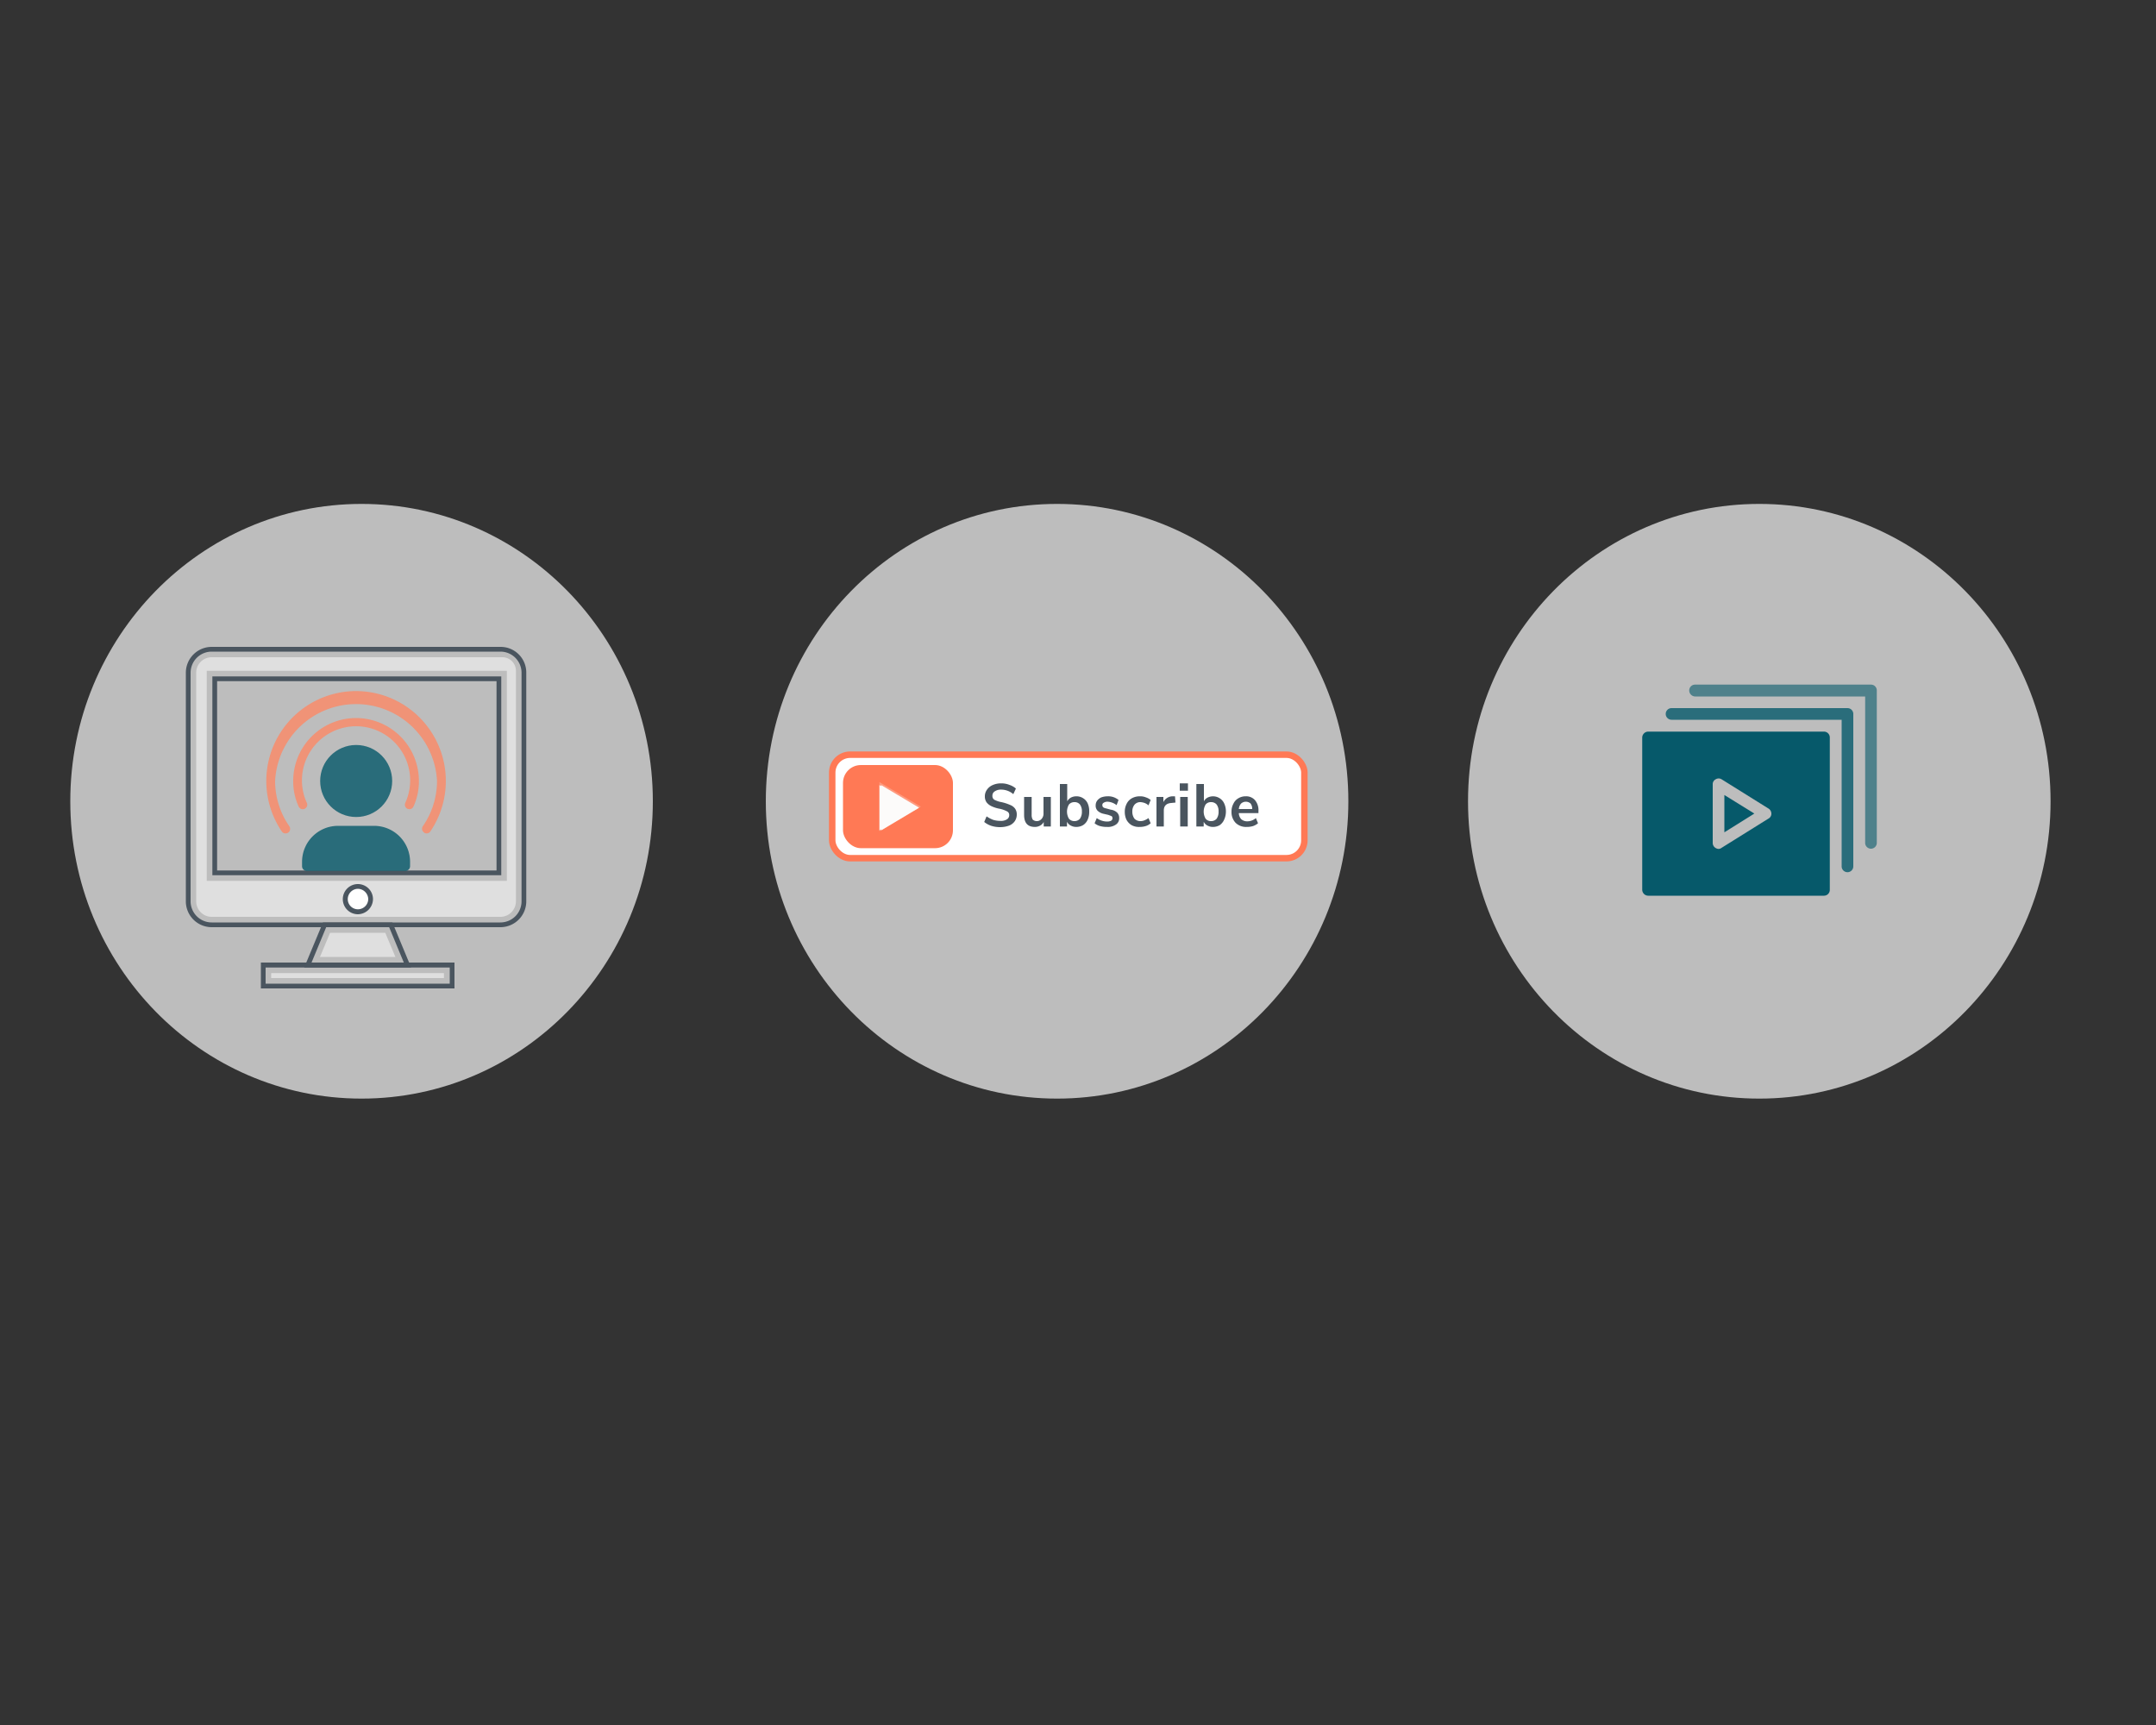 <?xml version="1.0" encoding="UTF-8"?> <svg xmlns="http://www.w3.org/2000/svg" id="Layer_1" data-name="Layer 1" viewBox="0 0 1000 800"><rect x="0" y="0" width="1000" height="800" fill="#333333" stroke="none"/><defs><style>.cls-1{fill:#eaeaea;opacity:0.75;}.cls-2,.cls-9{fill:#fff;}.cls-2{stroke:#ff7955;stroke-miterlimit:10;stroke-width:3px;}.cls-3{fill:#4a555f;}.cls-4{fill:#ff7955;}.cls-11,.cls-5,.cls-6,.cls-7{fill:#06596a;}.cls-6{opacity:0.8;}.cls-7{opacity:0.6;}.cls-8{fill:#dfdfdf;}.cls-10,.cls-11{opacity:0.9;}.cls-12{fill:#f58e6f;}.cls-13{fill:#fcfbfa;}.cls-14{opacity:0.25;}</style></defs><title>OUW_SP_YouTube</title><ellipse class="cls-1" cx="490.3" cy="371.6" rx="135.1" ry="137.9"></ellipse><rect class="cls-2" x="386" y="350" width="219" height="48" rx="8.3"></rect><path class="cls-3" d="M459.8,383a10.4,10.4,0,0,1-3.3-1.8l1.1-2.6a14.6,14.6,0,0,0,3,1.6,11.6,11.6,0,0,0,3.4.5,5.1,5.1,0,0,0,3-.7,2.2,2.2,0,0,0,1.1-2,1.8,1.8,0,0,0-1-1.7,13,13,0,0,0-3.3-1.2,15,15,0,0,1-3.9-1.2,6.2,6.2,0,0,1-2.3-1.8,4.7,4.7,0,0,1-.8-2.8,5.2,5.2,0,0,1,1-3.1,6.1,6.1,0,0,1,2.6-2.1,9.3,9.3,0,0,1,3.9-.8,10,10,0,0,1,3.9.7,8.7,8.7,0,0,1,3,1.7l-1.2,2.6a8.7,8.7,0,0,0-5.7-2.1,5,5,0,0,0-2.9.8,2.3,2.3,0,0,0-1.1,2.1,2,2,0,0,0,.9,1.8,11.4,11.4,0,0,0,3.3,1.1,20.9,20.9,0,0,1,4,1.3,5.1,5.1,0,0,1,2.3,1.7,4.6,4.6,0,0,1,.8,2.7,5.4,5.4,0,0,1-.9,3.1,5.8,5.8,0,0,1-2.7,2.1,12.1,12.1,0,0,1-4.1.7A13.5,13.5,0,0,1,459.8,383Z"></path><path class="cls-3" d="M487.4,369.6v13.7h-3.3v-2.1a4,4,0,0,1-1.7,1.7,4.8,4.8,0,0,1-2.4.6c-3.3,0-5-1.8-5-5.6v-8.3h3.5v8.3a4.2,4.2,0,0,0,.5,2.2,2.9,2.9,0,0,0,4.1-.3,3.6,3.6,0,0,0,.9-2.6v-7.6Z"></path><path class="cls-3" d="M502.4,370.2a5.5,5.5,0,0,1,2.1,2.4,8.7,8.7,0,0,1,.7,3.7,8.9,8.9,0,0,1-.7,3.8,5.6,5.6,0,0,1-2.2,2.6,6.1,6.1,0,0,1-3,.8,5.3,5.3,0,0,1-2.6-.6,3.9,3.9,0,0,1-1.8-1.8v2.2h-3.3V363.6H495v8a4.6,4.6,0,0,1,1.7-1.7,5.5,5.5,0,0,1,2.6-.6A5.6,5.6,0,0,1,502.4,370.2Zm-1.5,9.5a5.5,5.5,0,0,0,.9-3.4,5.1,5.1,0,0,0-.9-3.2,3.1,3.1,0,0,0-2.5-1.1,3.3,3.3,0,0,0-2.6,1.1,6.5,6.5,0,0,0,0,6.6,3.3,3.3,0,0,0,2.6,1.1A3.3,3.3,0,0,0,500.9,379.7Z"></path><path class="cls-3" d="M510.2,383.1a6.6,6.6,0,0,1-2.5-1.3l1-2.4a8.2,8.2,0,0,0,4.9,1.6,4,4,0,0,0,1.8-.4,1.4,1.4,0,0,0,.6-1.1,1.3,1.3,0,0,0-.4-1l-1.6-.6-2.2-.5a5.7,5.7,0,0,1-2.7-1.4,3.3,3.3,0,0,1-.9-2.5,3.6,3.6,0,0,1,.7-2.2,4.9,4.9,0,0,1,1.9-1.5,8.8,8.8,0,0,1,2.9-.5,7.4,7.4,0,0,1,5.1,1.7l-.9,2.4a7.4,7.4,0,0,0-4.2-1.6,3.2,3.2,0,0,0-1.8.5,1.1,1.1,0,0,0-.6,1.1,1.3,1.3,0,0,0,.4,1,3.2,3.2,0,0,0,1.3.5l2.2.6a5.3,5.3,0,0,1,3,1.4,3.5,3.5,0,0,1,.9,2.5,3.4,3.4,0,0,1-1.5,3,6.4,6.4,0,0,1-4.1,1.1A11.5,11.5,0,0,1,510.2,383.1Z"></path><path class="cls-3" d="M524.9,382.7a6.4,6.4,0,0,1-2.4-2.5,8.4,8.4,0,0,1-.8-3.7,7.9,7.9,0,0,1,.9-3.8,5.8,5.8,0,0,1,2.4-2.5,7.5,7.5,0,0,1,3.7-.9,6.9,6.9,0,0,1,2.8.5,6.6,6.6,0,0,1,2.2,1.2l-1,2.5a5.8,5.8,0,0,0-1.8-1.1,7.2,7.2,0,0,0-1.9-.4,3.5,3.5,0,0,0-2.8,1.2,4.9,4.9,0,0,0-1,3.2,5.4,5.4,0,0,0,1,3.3,3.8,3.8,0,0,0,2.8,1.1,4.6,4.6,0,0,0,1.9-.4,8.1,8.1,0,0,0,1.8-1l1,2.4a5.8,5.8,0,0,1-2.3,1.3,9,9,0,0,1-2.8.4A7,7,0,0,1,524.9,382.7Z"></path><path class="cls-3" d="M545.2,372.2l-2,.2c-2.3.2-3.4,1.4-3.4,3.5v7.4h-3.4V369.6h3.2V372a4.8,4.8,0,0,1,4.3-2.7H545Z"></path><path class="cls-3" d="M547.2,363.3H551v3.4h-3.8Zm.2,20V369.6h3.5v13.7Z"></path><path class="cls-3" d="M565.7,370.2a5.5,5.5,0,0,1,2.1,2.4,8.7,8.7,0,0,1,.8,3.7,8.9,8.9,0,0,1-.8,3.8,6.1,6.1,0,0,1-2.1,2.6,6.2,6.2,0,0,1-3.1.8,5.1,5.1,0,0,1-2.5-.6,3.9,3.9,0,0,1-1.8-1.8v2.2h-3.4V363.6h3.5v8a4,4,0,0,1,1.7-1.7,5.7,5.7,0,0,1,5.6.3Zm-1.4,9.5a5.5,5.5,0,0,0,.9-3.4,5.1,5.1,0,0,0-.9-3.2,3.3,3.3,0,0,0-2.6-1.1,3.1,3.1,0,0,0-2.5,1.1,6.5,6.5,0,0,0,0,6.6,3.1,3.1,0,0,0,2.5,1.1A3.3,3.3,0,0,0,564.3,379.7Z"></path><path class="cls-3" d="M583.7,377.1h-9.1a4.3,4.3,0,0,0,1.1,2.8,4.1,4.1,0,0,0,2.8,1,6,6,0,0,0,4-1.5l1,2.4a7.3,7.3,0,0,1-2.3,1.3,9.7,9.7,0,0,1-2.9.4,6.9,6.9,0,0,1-5.2-1.9,7.2,7.2,0,0,1-1.9-5.2,7.5,7.5,0,0,1,.9-3.7,5.6,5.6,0,0,1,2.3-2.5,6.4,6.4,0,0,1,3.4-.9,5.4,5.4,0,0,1,4.3,1.8,7.2,7.2,0,0,1,1.6,5Zm-8.1-4.4a4.4,4.4,0,0,0-1,2.5h6.2a4,4,0,0,0-.8-2.6,3.3,3.3,0,0,0-4.4.1Z"></path><rect class="cls-4" x="391" y="354.8" width="51" height="38.56" rx="8.3"></rect><ellipse class="cls-1" cx="167.7" cy="371.6" rx="135.1" ry="137.9"></ellipse><ellipse class="cls-1" cx="816" cy="371.6" rx="135.1" ry="137.9"></ellipse><polygon class="cls-5" points="799.8 386 813.7 377.3 799.8 368.7 799.8 386"></polygon><path class="cls-5" d="M846,339.3H764.5a2.8,2.8,0,0,0-2.8,2.7v70.7a2.8,2.8,0,0,0,2.8,2.7H846a2.7,2.7,0,0,0,2.7-2.7V342A2.7,2.7,0,0,0,846,339.3Zm-25.7,40.3-21.8,13.6a2.4,2.4,0,0,1-1.4.5,2.8,2.8,0,0,1-1.3-.4,2.7,2.7,0,0,1-1.4-2.4V363.7a2.5,2.5,0,0,1,1.4-2.3,2.6,2.6,0,0,1,2.7,0L820.3,375a2.8,2.8,0,0,1,1.3,2.3A2.5,2.5,0,0,1,820.3,379.6Z"></path><path class="cls-6" d="M856.9,328.4H775.3a2.7,2.7,0,1,0,0,5.4h78.9v68a2.7,2.7,0,0,0,5.4,0V331.1A2.7,2.7,0,0,0,856.9,328.4Z"></path><path class="cls-7" d="M867.8,317.5H786.2a2.7,2.7,0,0,0-2.7,2.7,2.8,2.8,0,0,0,2.7,2.8h78.9v67.9a2.7,2.7,0,1,0,5.4,0V320.2A2.7,2.7,0,0,0,867.8,317.5Z"></path><path class="cls-3" d="M232.1,430H98.2a12,12,0,0,1-12-12V312a12,12,0,0,1,12-12h134a11.9,11.9,0,0,1,11.9,11.9V418A12,12,0,0,1,232.1,430ZM98.2,302.2a9.8,9.8,0,0,0-9.8,9.8V418a9.8,9.8,0,0,0,9.8,9.8H232.1a9.8,9.8,0,0,0,9.8-9.8V311.9a9.8,9.8,0,0,0-9.7-9.7Z"></path><path class="cls-3" d="M232.5,405.9H98.5V313.7h134Zm-131.8-2.2H230.3V315.9H100.7Z"></path><path class="cls-8" d="M98.2,304.8A7.2,7.2,0,0,0,91,312V418a7.2,7.2,0,0,0,7.2,7.2H232.1a7.2,7.2,0,0,0,7.2-7.2V311.1h0a6.3,6.3,0,0,0-6.3-6.3ZM235.1,408.5H95.9V311.1H235.1Z"></path><path class="cls-3" d="M190.7,448.7H141.1l8.7-20.9H182Zm-46.2-2.3h42.8L180.5,430H151.3Z"></path><polygon class="cls-8" points="148.4 443.8 153.1 432.6 178.7 432.6 183.4 443.8 148.4 443.8"></polygon><path class="cls-3" d="M210.8,458.4H121v-12h89.8Zm-87.6-2.2h85.4v-7.5H123.2Z"></path><rect class="cls-8" x="164.8" y="412.4" width="2.3" height="80.13" transform="translate(618.3 286.5) rotate(90)"></rect><circle class="cls-9" cx="166" cy="417" r="5.9" transform="translate(-278 482.8) rotate(-76.7)"></circle><path class="cls-3" d="M166,424a7,7,0,1,1,7-7A7.1,7.1,0,0,1,166,424Zm0-11.8a4.8,4.8,0,0,0-4.7,4.8,4.7,4.7,0,0,0,4.7,4.7,4.8,4.8,0,0,0,4.8-4.7A4.9,4.9,0,0,0,166,412.2Z"></path><g class="cls-10"><circle class="cls-11" cx="165.2" cy="362.2" r="16.7"></circle><path class="cls-12" d="M165.2,333A29.2,29.2,0,0,0,136,362.2a28.1,28.1,0,0,0,2.5,11.8,2.1,2.1,0,0,0,2.8,1.1,2.1,2.1,0,0,0,1-2.8,25.1,25.1,0,1,1,45.7,0,2.1,2.1,0,0,0,1,2.8l.9.2a2.2,2.2,0,0,0,1.9-1.3,28.1,28.1,0,0,0,2.5-11.8A29.2,29.2,0,0,0,165.2,333Z"></path><path class="cls-12" d="M165.2,320.5a41.7,41.7,0,0,0-34.5,65.1,2.1,2.1,0,0,0,3.5-2.4,36.8,36.8,0,0,1-6.6-21,37.6,37.6,0,0,1,75.1,0,36.8,36.8,0,0,1-6.6,21,2.1,2.1,0,0,0,.6,2.9,1.5,1.5,0,0,0,1.1.4,2.1,2.1,0,0,0,1.8-.9,41.7,41.7,0,0,0-34.4-65.1Z"></path><path class="cls-11" d="M173.5,383H156.8a16.7,16.7,0,0,0-16.7,16.7v2.1a2.2,2.2,0,0,0,2.1,2.1h45.9a2.2,2.2,0,0,0,2.1-2.1v-2.1A16.7,16.7,0,0,0,173.5,383Z"></path></g><path class="cls-13" d="M407.9,385.1v-21l17.7,10.5Z"></path><polygon class="cls-13" points="409.3 384 409.3 365.2 425.1 374.6 409.3 384"></polygon><g class="cls-14"><path class="cls-13" d="M407.9,385.5V362.7l19.2,11.4Z"></path></g><path class="cls-13" d="M408.7,385.1v-21l17.6,10.5Zm1.2-18.8v16.6l14-8.3Z"></path></svg> 
